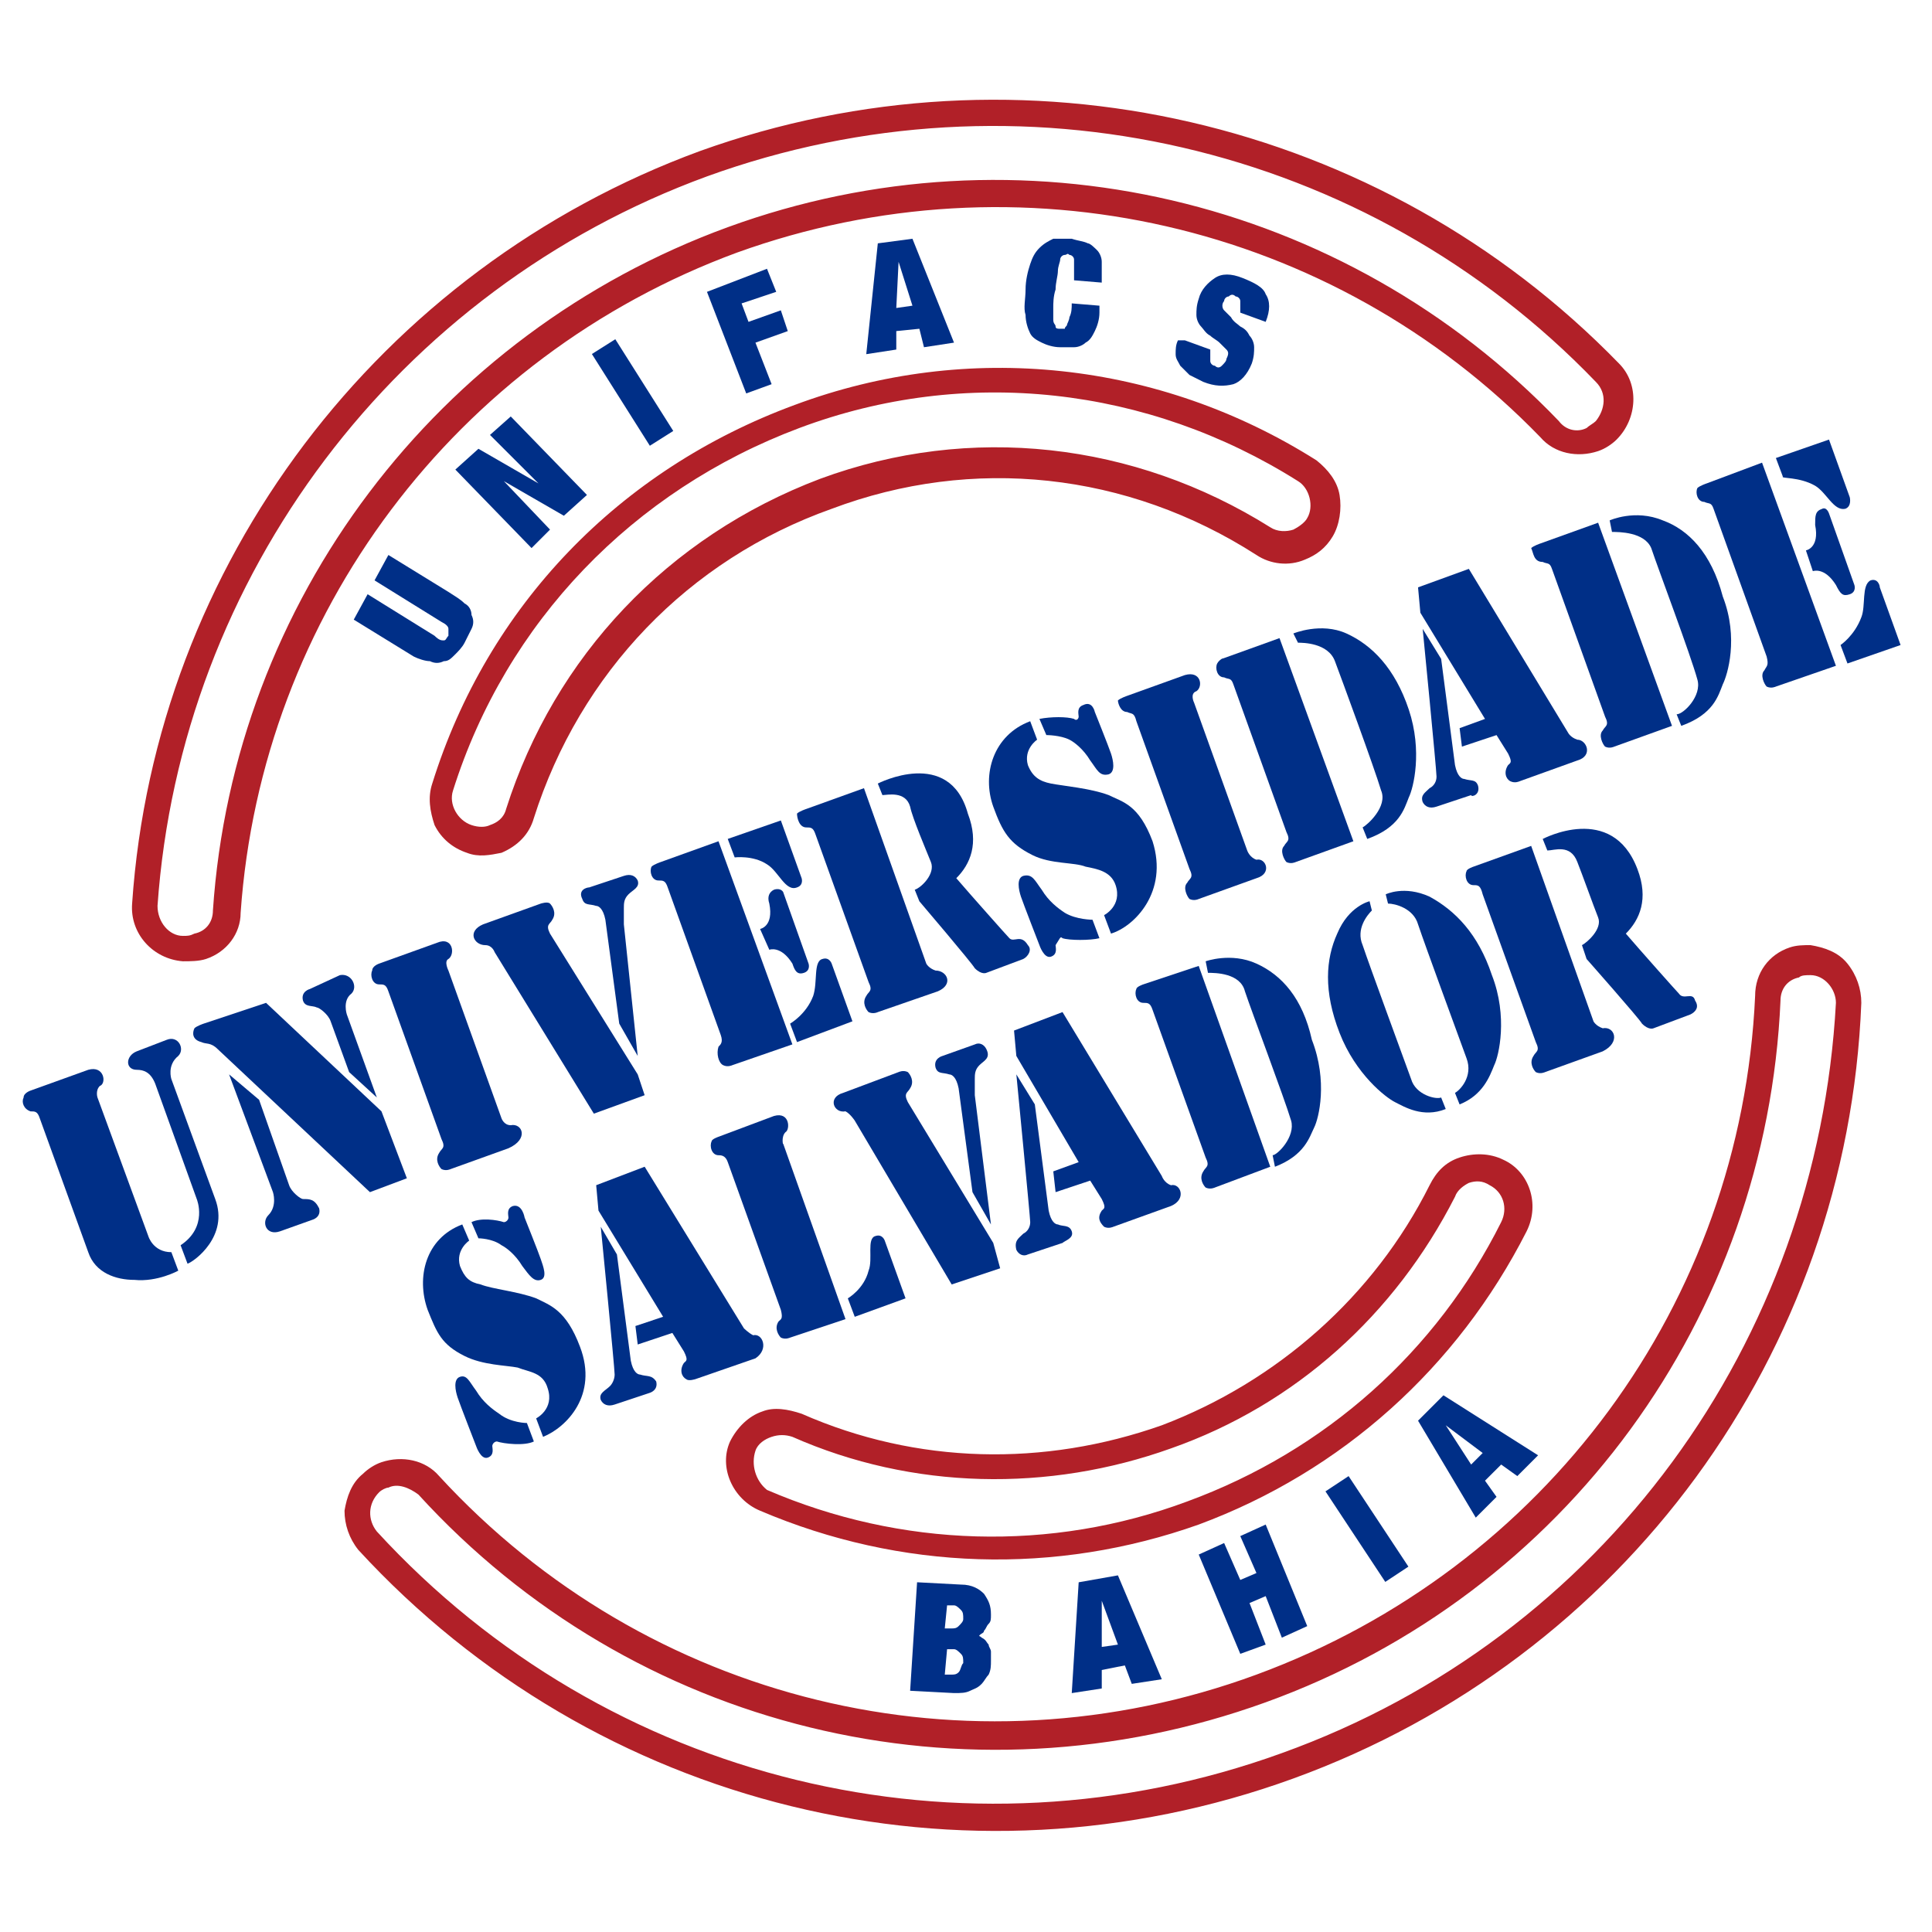<svg xmlns="http://www.w3.org/2000/svg" xmlns:xlink="http://www.w3.org/1999/xlink" width="500" zoomAndPan="magnify" viewBox="0 0 375 375" height="500" preserveAspectRatio="xMidYMid meet" version="1.2"><g id="b3a6d75fcc"><path style=" stroke:none;fill-rule:nonzero;fill:#b12028;fill-opacity:1;" d="M 143.051 49.027 C 197.719 29.312 258.66 43.203 298.992 84.871 C 301.68 88.008 306.16 88.906 310.195 87.562 C 311.539 87.113 312.883 86.215 313.781 85.32 C 317.812 81.289 318.262 74.566 314.227 70.535 C 268.07 23.039 198.168 6.906 135.879 29.312 C 73.594 52.164 30.125 109.516 25.645 175.383 C 25.195 181.211 29.676 186.137 35.504 186.586 C 36.848 186.586 38.641 186.586 39.984 186.137 C 44.016 184.793 46.707 181.211 46.707 177.176 C 50.738 119.375 88.379 69.191 143.051 49.027 Z M 41.328 176.727 C 41.328 178.969 39.984 180.762 37.742 181.211 C 36.848 181.656 36.398 181.656 35.504 181.656 C 32.812 181.656 30.574 178.969 30.574 175.832 C 35.055 111.758 77.176 56.195 137.223 34.238 C 197.719 12.285 265.383 27.969 309.746 74.117 C 311.988 76.359 311.539 79.496 309.746 81.734 C 309.297 82.184 308.402 82.633 307.953 83.082 C 306.16 83.977 303.922 83.527 302.578 81.734 C 260.902 38.273 197.719 23.484 141.258 44.098 C 84.797 64.711 45.359 116.688 41.328 176.727 Z M 41.328 176.727 "/><path style=" stroke:none;fill-rule:nonzero;fill:#b12028;fill-opacity:1;" d="M 358.59 187.035 C 356.797 184.793 354.109 183.898 351.422 183.449 C 350.078 183.449 348.73 183.449 347.387 183.898 C 343.355 185.242 340.668 188.824 340.668 193.309 C 337.977 252.902 299.887 304.43 243.875 325.043 C 187.859 345.652 125.574 330.418 85.242 286.508 C 82.555 283.371 78.074 282.473 74.039 283.816 C 72.695 284.266 71.352 285.164 70.457 286.059 C 68.215 287.852 67.32 290.539 66.871 293.227 C 66.871 295.918 67.766 298.605 69.559 300.844 C 115.715 351.031 186.965 368.504 251.043 345.203 C 315.125 321.906 358.59 262.758 361.281 194.652 C 361.281 191.961 360.383 189.273 358.59 187.035 Z M 248.805 340.277 C 186.965 362.68 117.957 346.102 73.145 297.262 C 71.352 295.02 71.352 291.883 73.594 289.645 C 74.039 289.195 74.938 288.746 75.387 288.746 C 77.176 287.852 79.418 288.746 81.211 290.09 C 122.887 335.797 187.414 351.477 245.668 330.418 C 303.922 309.359 342.906 255.59 345.594 194.203 C 345.594 191.961 346.941 190.172 349.18 189.723 C 349.629 189.273 350.523 189.273 351.422 189.273 C 354.109 189.273 356.352 191.961 356.352 194.652 C 352.766 260.52 311.09 317.871 248.805 340.277 Z M 248.805 340.277 "/><path style=" stroke:none;fill-rule:nonzero;fill:#b12028;fill-opacity:1;" d="M 243.875 107.723 C 246.566 109.516 250.148 109.965 253.285 108.621 C 255.527 107.723 257.32 106.379 258.664 104.141 C 260.008 101.898 260.457 98.762 260.008 96.074 C 259.559 93.387 257.77 91.145 255.527 89.352 C 225.055 70.086 187.863 66.055 154.254 78.598 C 120.199 91.145 94.656 117.582 83.902 152.082 C 83.004 154.773 83.453 157.461 84.348 160.148 C 85.695 162.836 87.934 164.629 90.621 165.527 C 92.863 166.422 95.105 165.973 97.344 165.527 C 100.48 164.184 102.723 161.941 103.617 158.805 C 112.578 130.574 133.641 108.621 161.426 98.762 C 188.758 88.457 218.781 91.594 243.875 107.723 Z M 98.242 157.012 C 97.793 158.805 96.449 159.699 95.105 160.148 C 94.207 160.598 92.863 160.598 91.52 160.148 C 88.832 159.254 87.039 156.117 87.934 153.43 C 98.242 120.719 122.887 95.18 155.152 83.078 C 187.414 70.98 222.816 75.016 251.941 93.387 C 254.184 94.73 255.078 98.312 253.734 100.555 C 253.285 101.449 251.941 102.348 251.047 102.797 C 249.703 103.242 247.91 103.242 246.566 102.348 C 220.125 85.77 188.312 82.184 159.184 92.938 C 129.609 104.141 107.652 127.438 98.242 157.012 Z M 98.242 157.012 "/><path style=" stroke:none;fill-rule:nonzero;fill:#b12028;fill-opacity:1;" d="M 147.531 293.227 C 174.867 304.879 204.891 305.773 232.672 295.914 C 260.457 285.609 282.863 265.445 296.305 239.012 C 298.992 233.633 296.754 227.359 291.824 225.121 C 289.137 223.777 286 223.777 283.309 224.672 C 280.621 225.566 278.828 227.359 277.484 230.047 C 266.73 251.555 247.91 268.137 225.504 276.648 C 202.648 284.715 178.004 284.266 155.598 274.406 C 152.91 273.512 150.223 273.062 147.98 273.961 C 145.293 274.855 143.051 277.098 141.707 279.785 C 139.465 284.715 142.156 290.988 147.531 293.227 Z M 146.637 281.578 C 147.086 280.234 148.43 279.336 149.773 278.891 C 151.117 278.441 152.461 278.441 153.805 278.891 C 177.109 289.195 203.547 289.645 227.297 281.129 C 251.492 272.617 270.762 255.141 282.414 232.289 C 282.863 230.945 284.207 230.047 285.102 229.602 C 286.445 229.152 287.789 229.152 289.137 230.047 C 291.824 231.395 292.719 234.531 291.375 237.219 C 278.828 262.309 257.32 281.578 230.434 291.434 C 203.992 301.293 174.867 300.398 148.875 289.195 C 146.637 287.402 145.738 284.266 146.637 281.578 Z M 146.637 281.578 "/><path style=" stroke:none;fill-rule:nonzero;fill:#002f87;fill-opacity:1;" d="M 96.898 274.414 C 95.555 273.516 93.762 272.172 92.418 269.934 C 91.074 268.141 90.625 266.797 89.281 267.242 C 87.938 267.691 88.383 269.934 88.832 271.277 C 89.281 272.621 92.418 280.688 92.418 280.688 C 92.418 280.688 93.312 283.375 94.656 282.926 C 96 282.477 95.555 281.133 95.555 280.688 C 95.555 280.238 96 279.789 96.449 279.789 C 97.793 280.238 101.828 280.688 103.621 279.789 L 102.273 276.207 C 102.273 276.207 99.137 276.207 96.898 274.414 Z M 96.898 274.414 "/><path style=" stroke:none;fill-rule:nonzero;fill:#002f87;fill-opacity:1;" d="M 169.941 239.91 C 168.148 240.355 169.492 244.391 168.594 246.629 C 167.699 250.215 164.562 252.008 164.562 252.008 L 165.906 255.59 L 175.766 252.008 L 171.73 240.805 C 171.73 240.805 171.285 239.461 169.941 239.91 Z M 169.941 239.91 "/><path style=" stroke:none;fill-rule:nonzero;fill:#002f87;fill-opacity:1;" d="M 325.879 192.863 C 325.434 192.418 318.262 184.352 315.574 181.215 C 318.262 178.527 320.055 174.492 317.816 168.668 C 312.887 155.676 299.441 162.844 299.441 162.844 L 300.34 165.082 C 301.684 165.082 304.82 163.738 306.164 167.324 C 307.059 169.562 309.301 175.836 310.195 178.078 C 311.094 180.316 307.957 183.008 307.059 183.453 L 307.957 186.145 C 307.957 186.145 318.262 197.793 318.711 198.688 C 320.055 200.035 320.953 199.586 320.953 199.586 L 328.121 196.898 C 329.016 196.449 329.914 195.555 329.016 194.207 C 328.57 192.418 326.777 194.207 325.879 192.863 Z M 325.879 192.863 "/><path style=" stroke:none;fill-rule:nonzero;fill:#002f87;fill-opacity:1;" d="M 33.262 209.441 C 33.262 209.441 32.367 206.75 34.605 204.957 C 35.953 203.613 34.605 200.926 32.367 201.824 L 26.543 204.062 C 24.301 204.957 24.301 207.648 26.543 207.648 C 27.887 207.648 29.23 208.094 30.125 210.336 L 38.191 232.738 C 38.191 232.738 40.434 238.117 35.055 241.703 L 36.398 245.285 C 37.742 244.836 44.465 239.91 41.777 232.738 Z M 33.262 209.441 "/><path style=" stroke:none;fill-rule:nonzero;fill:#002f87;fill-opacity:1;" d="M 28.781 239.91 L 18.922 213.027 C 18.922 213.027 18.477 211.684 19.371 210.785 C 20.715 210.34 20.266 206.754 17.129 207.648 L 5.93 211.684 C 5.93 211.684 4.582 212.129 4.582 213.027 C 4.137 213.922 4.582 215.266 5.93 215.715 C 6.824 215.715 7.273 215.715 7.719 217.059 L 17.129 243.047 C 18.477 247.082 22.508 248.426 26.094 248.426 C 30.574 248.875 34.605 246.633 34.605 246.633 L 33.262 243.047 C 29.68 243.047 28.781 239.91 28.781 239.91 Z M 28.781 239.91 "/><path style=" stroke:none;fill-rule:nonzero;fill:#002f87;fill-opacity:1;" d="M 58.805 232.734 C 58.355 232.734 56.566 231.391 56.117 230.047 L 50.289 213.469 L 44.465 208.539 L 52.98 231.391 C 52.98 231.391 53.875 234.078 52.082 235.871 C 50.738 237.215 51.637 239.906 54.324 239.008 L 60.598 236.77 C 60.598 236.77 62.391 236.32 61.941 234.527 C 61.047 232.734 60.148 232.734 58.805 232.734 Z M 58.805 232.734 "/><path style=" stroke:none;fill-rule:nonzero;fill:#002f87;fill-opacity:1;" d="M 61.492 195.547 C 61.941 195.547 63.734 196.891 64.18 198.238 L 67.766 208.094 L 73.145 213.023 L 67.316 196.891 C 67.316 196.891 66.422 194.203 68.215 192.859 C 69.559 191.516 68.215 188.828 65.973 189.273 L 60.148 191.965 C 60.148 191.965 58.355 192.41 58.805 194.203 C 59.25 195.547 60.598 195.102 61.492 195.547 Z M 61.492 195.547 "/><path style=" stroke:none;fill-rule:nonzero;fill:#002f87;fill-opacity:1;" d="M 51.641 194.652 L 39.539 198.684 C 39.539 198.684 38.195 199.133 37.746 199.578 C 37.301 200.477 37.301 201.82 39.094 202.27 C 39.988 202.715 40.883 202.27 42.23 203.613 L 71.805 231.395 L 78.973 228.703 L 74.043 215.711 Z M 51.641 194.652 "/><path style=" stroke:none;fill-rule:nonzero;fill:#002f87;fill-opacity:1;" d="M 99.133 218.402 C 97.789 218.402 97.34 217.059 97.34 217.059 L 87.035 188.379 C 87.035 188.379 86.137 186.586 87.035 186.141 C 88.379 185.242 87.93 181.66 84.793 183.004 L 73.59 187.035 C 73.59 187.035 72.246 187.484 72.246 188.379 C 71.797 189.277 72.246 191.07 73.59 191.07 C 74.488 191.07 74.934 191.07 75.383 192.414 L 85.691 221.09 C 86.586 222.883 85.691 222.883 85.242 223.777 C 84.344 225.121 85.242 226.465 85.691 226.914 C 86.586 227.363 87.48 226.914 87.48 226.914 L 98.684 222.883 C 102.719 221.09 101.375 217.953 99.133 218.402 Z M 99.133 218.402 "/><path style=" stroke:none;fill-rule:nonzero;fill:#002f87;fill-opacity:1;" d="M 210.266 136.848 C 208.922 137.297 209.367 138.641 209.367 139.09 C 209.367 139.539 208.922 139.984 208.473 139.539 C 207.129 139.09 203.992 139.09 201.75 139.539 L 203.094 142.676 C 203.094 142.676 205.785 142.676 207.574 143.57 C 208.473 144.02 210.266 145.363 211.609 147.602 C 212.953 149.395 213.402 150.738 215.195 150.293 C 216.539 149.844 216.09 147.602 215.641 146.258 C 215.195 144.914 212.504 138.191 212.504 138.191 C 212.504 138.191 212.059 135.953 210.266 136.848 Z M 210.266 136.848 "/><path style=" stroke:none;fill-rule:nonzero;fill:#002f87;fill-opacity:1;" d="M 206.23 182.105 C 207.574 182.551 211.605 182.551 213.398 182.105 L 212.055 178.52 C 212.055 178.52 208.918 178.52 206.68 177.176 C 205.332 176.281 203.543 174.934 202.195 172.695 C 200.852 170.902 200.402 169.559 198.613 170.008 C 197.266 170.453 197.715 172.695 198.164 174.039 C 198.613 175.383 201.75 183.449 201.75 183.449 C 201.75 183.449 202.645 186.137 203.988 185.688 C 205.332 185.242 204.887 183.898 204.887 183.449 C 205.781 182.105 205.781 181.656 206.23 182.105 Z M 206.23 182.105 "/><path style=" stroke:none;fill-rule:nonzero;fill:#002f87;fill-opacity:1;" d="M 200.406 165.977 C 203.992 167.77 208.473 167.32 210.715 168.219 C 212.953 168.668 215.645 169.113 216.539 171.801 C 217.883 175.836 214.301 177.629 214.301 177.629 L 215.645 181.211 C 220.125 179.867 226.848 173.148 223.711 163.289 C 221.02 156.121 217.883 155.672 215.195 154.328 C 211.609 152.984 206.234 152.535 203.992 152.086 C 201.754 151.641 200.406 150.742 199.512 148.504 C 198.617 145.367 201.305 143.574 201.305 143.574 L 199.961 139.988 C 192.789 142.676 190.551 150.293 192.789 156.566 C 194.582 161.496 195.926 163.738 200.406 165.977 Z M 200.406 165.977 "/><path style=" stroke:none;fill-rule:nonzero;fill:#002f87;fill-opacity:1;" d="M 218.781 138.199 C 219.676 138.648 220.125 138.199 220.574 139.992 L 230.879 168.668 C 231.777 170.461 230.879 170.461 230.43 171.355 C 229.535 172.254 230.43 174.043 230.879 174.492 C 231.777 174.941 232.672 174.492 232.672 174.492 L 243.875 170.461 C 247.012 169.562 245.668 166.426 243.875 166.875 C 242.531 166.426 242.082 165.082 242.082 165.082 L 231.777 136.406 C 231.777 136.406 230.879 134.613 232.223 134.164 C 233.566 133.27 233.121 130.133 229.984 131.031 L 218.781 135.062 C 218.781 135.062 217.438 135.512 216.988 135.957 C 216.988 136.406 217.438 138.199 218.781 138.199 Z M 218.781 138.199 "/><path style=" stroke:none;fill-rule:nonzero;fill:#002f87;fill-opacity:1;" d="M 140.359 206.75 C 141.254 207.195 142.148 206.75 142.148 206.75 L 153.801 202.715 L 139.461 163.285 L 128.258 167.316 C 128.258 167.316 126.914 167.766 126.465 168.215 C 126.02 169.109 126.465 170.902 127.809 170.902 C 128.707 170.902 129.156 170.902 129.602 172.246 L 139.91 200.926 C 140.359 202.27 139.91 202.715 139.461 203.164 C 139.012 204.508 139.461 206.301 140.359 206.75 Z M 140.359 206.75 "/><path style=" stroke:none;fill-rule:nonzero;fill:#002f87;fill-opacity:1;" d="M 148.875 167.766 C 151.113 169.109 152.457 173.141 154.699 172.246 C 156.043 171.797 155.594 170.453 155.594 170.453 L 151.562 159.25 L 141.254 162.836 L 142.602 166.422 C 142.602 166.422 146.184 165.973 148.875 167.766 Z M 148.875 167.766 "/><path style=" stroke:none;fill-rule:nonzero;fill:#002f87;fill-opacity:1;" d="M 156.047 188.828 C 157.391 188.379 156.941 187.035 156.941 187.035 L 152.012 173.145 C 152.012 173.145 151.562 172.25 150.219 172.695 C 149.324 173.145 148.875 174.039 149.324 175.387 C 150.219 179.867 147.531 180.312 147.531 180.312 L 149.324 184.348 C 149.324 184.348 151.562 183.449 153.805 187.035 C 154.254 188.379 154.699 189.273 156.047 188.828 Z M 156.047 188.828 "/><path style=" stroke:none;fill-rule:nonzero;fill:#002f87;fill-opacity:1;" d="M 165.457 198.238 L 161.426 187.035 C 161.426 187.035 160.977 185.691 159.633 186.141 C 157.84 186.586 158.738 190.621 157.84 193.309 C 156.496 196.895 153.359 198.688 153.359 198.688 L 154.703 202.27 Z M 165.457 198.238 "/><path style=" stroke:none;fill-rule:nonzero;fill:#002f87;fill-opacity:1;" d="M 236.254 128.789 C 235.805 129.684 236.254 131.477 237.598 131.477 C 238.492 131.926 238.941 131.477 239.391 132.82 L 249.695 161.5 C 250.594 163.289 249.695 163.289 249.25 164.188 C 248.352 165.082 249.25 166.875 249.695 167.324 C 250.594 167.773 251.488 167.324 251.488 167.324 L 262.691 163.289 L 248.352 123.859 L 237.148 127.895 C 238.047 127.445 236.703 127.895 236.254 128.789 Z M 236.254 128.789 "/><path style=" stroke:none;fill-rule:nonzero;fill:#002f87;fill-opacity:1;" d="M 259.109 128.332 C 260.453 131.918 266.727 148.945 268.07 153.426 C 269.414 156.562 265.383 160.148 264.484 160.594 L 265.383 162.836 C 271.656 160.594 272.551 157.012 273.449 154.77 C 274.344 152.977 276.137 145.809 273.449 137.742 C 270.758 129.68 266.277 125.195 261.348 122.957 C 256.418 120.715 251.043 122.957 251.043 122.957 L 251.938 124.75 C 252.836 124.75 257.766 124.75 259.109 128.332 Z M 259.109 128.332 "/><path style=" stroke:none;fill-rule:nonzero;fill:#002f87;fill-opacity:1;" d="M 299.441 109.074 C 300.34 109.523 300.785 109.074 301.234 110.418 L 311.539 139.094 C 312.438 140.887 311.539 140.887 311.094 141.785 C 310.195 142.68 311.094 144.473 311.539 144.918 C 312.438 145.367 313.332 144.918 313.332 144.918 L 324.535 140.887 L 310.195 101.457 L 298.992 105.488 C 298.992 105.488 297.648 105.938 297.203 106.387 C 297.648 107.281 297.648 109.074 299.441 109.074 Z M 299.441 109.074 "/><path style=" stroke:none;fill-rule:nonzero;fill:#002f87;fill-opacity:1;" d="M 322.746 101.008 C 317.367 98.766 312.438 101.008 312.438 101.008 L 312.887 103.25 C 314.23 103.25 319.16 103.25 320.504 106.383 C 321.848 110.418 328.121 126.996 329.469 131.926 C 330.363 135.062 326.777 138.645 325.434 138.645 L 326.332 140.887 C 332.605 138.645 333.5 135.062 334.395 132.82 C 335.293 131.027 337.531 123.859 334.395 115.793 C 332.156 107.281 327.676 102.801 322.746 101.008 Z M 322.746 101.008 "/><path style=" stroke:none;fill-rule:nonzero;fill:#002f87;fill-opacity:1;" d="M 288.238 139.543 L 283.309 141.336 L 283.758 144.918 L 290.477 142.68 L 292.719 146.266 C 293.613 148.055 293.168 148.055 292.719 148.504 C 291.824 149.848 292.27 151.191 293.168 151.641 C 294.062 152.09 294.961 151.641 294.961 151.641 L 306.16 147.609 C 309.297 146.711 307.953 143.574 306.16 143.574 C 304.816 143.129 304.371 142.23 304.371 142.23 L 285.102 110.418 L 275.242 114.004 L 275.691 118.93 Z M 288.238 139.543 "/><path style=" stroke:none;fill-rule:nonzero;fill:#002f87;fill-opacity:1;" d="M 286.895 152.535 C 286.445 151.191 285.551 151.641 284.207 151.191 C 283.758 151.191 282.863 150.742 282.414 148.504 L 279.727 127.891 L 276.141 122.066 C 276.141 122.066 278.828 149.398 278.828 150.742 C 278.828 151.641 278.379 152.535 277.484 152.984 C 276.59 153.879 275.691 154.328 276.141 155.672 C 276.59 156.566 277.484 157.016 278.828 156.566 L 285.551 154.328 C 285.551 154.777 287.344 154.328 286.895 152.535 Z M 286.895 152.535 "/><path style=" stroke:none;fill-rule:nonzero;fill:#002f87;fill-opacity:1;" d="M 123.781 208.543 L 106.754 181.211 C 105.855 179.418 106.754 179.418 107.199 178.523 C 108.098 177.18 107.199 175.836 106.754 175.387 C 106.305 174.938 104.961 175.387 104.961 175.387 L 93.758 179.418 C 90.621 180.762 91.965 183.453 94.207 183.453 C 95.551 183.453 96 184.797 96 184.797 L 115.266 216.16 L 125.125 212.578 Z M 123.781 208.543 "/><path style=" stroke:none;fill-rule:nonzero;fill:#002f87;fill-opacity:1;" d="M 113.023 174.488 C 113.473 175.832 114.367 175.383 115.711 175.832 C 116.16 175.832 117.059 176.281 117.504 178.52 L 120.195 198.684 L 123.777 204.957 L 121.09 179.418 C 121.09 179.418 121.09 177.176 121.09 176.281 C 121.09 175.383 121.09 174.488 121.984 173.594 C 122.883 172.695 124.227 172.246 123.777 170.902 C 123.332 170.008 122.434 169.559 121.09 170.008 L 114.367 172.246 C 113.918 172.246 112.129 172.695 113.023 174.488 Z M 113.023 174.488 "/><path style=" stroke:none;fill-rule:nonzero;fill:#002f87;fill-opacity:1;" d="M 170.383 152.086 L 171.277 154.328 C 172.176 154.328 175.762 153.434 176.656 156.57 C 177.105 158.809 179.793 165.082 180.688 167.32 C 181.586 169.562 178.898 172.25 177.551 172.699 L 178.449 174.941 C 178.449 174.941 188.754 187.039 189.203 187.934 C 190.547 189.277 191.445 188.828 191.445 188.828 L 198.613 186.141 C 199.512 185.695 200.406 184.348 199.512 183.453 C 198.164 181.211 196.82 183.004 195.926 182.109 C 195.477 181.66 188.309 173.594 185.617 170.457 C 188.309 167.77 190.098 163.738 187.859 157.914 C 184.273 144.918 170.383 152.086 170.383 152.086 Z M 170.383 152.086 "/><path style=" stroke:none;fill-rule:nonzero;fill:#002f87;fill-opacity:1;" d="M 156.492 160.602 C 157.387 160.602 157.836 160.602 158.285 161.945 L 168.59 190.625 C 169.488 192.414 168.59 192.414 168.141 193.312 C 167.246 194.656 168.141 196 168.59 196.449 C 169.488 196.898 170.383 196.449 170.383 196.449 L 182.035 192.414 C 185.172 191.07 183.824 188.383 181.586 188.383 C 180.242 187.934 179.793 187.039 179.793 187.039 L 167.695 152.984 L 156.492 157.02 C 156.492 157.02 155.148 157.465 154.699 157.914 C 154.699 158.809 155.148 160.602 156.492 160.602 Z M 156.492 160.602 "/><path style=" stroke:none;fill-rule:nonzero;fill:#002f87;fill-opacity:1;" d="M 331.258 93.832 C 331.258 93.832 329.91 94.281 329.465 94.727 C 329.016 95.625 329.465 97.418 330.809 97.418 C 331.703 97.863 332.152 97.418 332.602 98.762 L 342.906 127.438 C 343.355 129.23 342.906 129.23 342.457 130.125 C 341.562 131.023 342.457 132.816 342.906 133.262 C 343.805 133.711 344.699 133.262 344.699 133.262 L 356.352 129.23 L 342.012 89.801 Z M 331.258 93.832 "/><path style=" stroke:none;fill-rule:nonzero;fill:#002f87;fill-opacity:1;" d="M 352.316 94.281 C 354.559 95.625 355.902 99.207 358.145 98.762 C 359.488 98.312 359.039 96.52 359.039 96.52 L 355.008 85.32 L 344.699 88.902 L 346.043 92.488 C 345.594 92.938 349.18 92.488 352.316 94.281 Z M 352.316 94.281 "/><path style=" stroke:none;fill-rule:nonzero;fill:#002f87;fill-opacity:1;" d="M 353.664 98.766 C 352.32 99.211 352.32 100.109 352.32 101.902 C 353.219 106.383 350.527 106.832 350.527 106.832 L 351.871 110.863 C 351.871 110.863 354.113 109.965 356.355 113.551 C 357.25 115.344 357.699 115.793 359.043 115.344 C 360.387 114.895 359.938 113.551 359.938 113.551 L 355.008 99.66 C 355.008 99.66 354.562 98.316 353.664 98.766 Z M 353.664 98.766 "/><path style=" stroke:none;fill-rule:nonzero;fill:#002f87;fill-opacity:1;" d="M 363.074 112.652 C 361.281 113.547 362.18 117.582 361.281 119.82 C 359.938 123.406 357.25 125.199 357.25 125.199 L 358.594 128.781 L 368.902 125.199 L 364.867 113.996 C 364.867 113.547 364.418 112.203 363.074 112.652 Z M 363.074 112.652 "/><path style=" stroke:none;fill-rule:nonzero;fill:#002f87;fill-opacity:1;" d="M 97.789 237.219 C 96.445 236.77 93.309 236.324 91.516 237.219 L 92.863 240.355 C 92.863 240.355 95.551 240.355 97.344 241.699 C 98.238 242.148 100.031 243.492 101.375 245.734 C 102.719 247.523 103.617 248.871 104.961 248.422 C 106.305 247.973 105.41 245.734 104.961 244.391 C 104.512 243.043 101.824 236.324 101.824 236.324 C 101.824 236.324 101.375 233.637 99.582 234.082 C 98.238 234.531 98.688 235.875 98.688 236.324 C 98.688 236.77 98.238 237.219 97.789 237.219 Z M 97.789 237.219 "/><path style=" stroke:none;fill-rule:nonzero;fill:#002f87;fill-opacity:1;" d="M 104.066 252.004 C 100.484 250.66 95.555 250.211 93.312 249.316 C 91.07 248.867 90.176 247.969 89.281 245.73 C 88.383 242.594 91.07 240.801 91.07 240.801 L 89.727 237.664 C 82.559 240.352 80.766 247.969 83.008 254.242 C 84.797 258.723 85.695 260.965 90.176 263.203 C 93.762 264.996 98.242 264.996 100.484 265.445 C 102.723 266.34 105.41 266.34 106.309 269.477 C 107.652 273.512 104.066 275.305 104.066 275.305 L 105.41 278.887 C 109.895 277.094 116.168 270.82 112.582 261.414 C 109.895 254.242 106.758 253.348 104.066 252.004 Z M 104.066 252.004 "/><path style=" stroke:none;fill-rule:nonzero;fill:#002f87;fill-opacity:1;" d="M 176.207 213.914 C 175.312 212.125 176.207 212.125 176.656 211.227 C 177.551 209.883 176.656 208.539 176.207 208.09 C 175.312 207.645 174.414 208.09 174.414 208.09 L 163.66 212.125 C 160.523 213.02 161.867 216.156 164.109 215.707 C 165.004 216.156 165.902 217.5 165.902 217.5 L 184.723 249.312 L 194.133 246.176 L 192.789 241.25 Z M 176.207 213.914 "/><path style=" stroke:none;fill-rule:nonzero;fill:#002f87;fill-opacity:1;" d="M 191.445 203.617 C 190.996 202.723 190.102 202.273 189.207 202.723 L 182.93 204.961 C 182.93 204.961 181.141 205.41 181.586 207.203 C 182.035 208.547 182.93 208.098 184.277 208.547 C 184.723 208.547 185.621 208.992 186.066 211.234 L 188.758 231.398 L 192.344 237.672 L 189.207 212.578 C 189.207 212.578 189.207 210.34 189.207 209.441 C 189.207 208.547 189.207 207.648 190.102 206.754 C 190.996 205.855 192.344 205.41 191.445 203.617 Z M 191.445 203.617 "/><path style=" stroke:none;fill-rule:nonzero;fill:#002f87;fill-opacity:1;" d="M 234.012 230.5 C 234.91 230.945 235.805 230.5 235.805 230.5 L 246.559 226.465 L 232.668 187.484 L 221.914 191.066 C 221.914 191.066 220.57 191.516 220.57 191.965 C 220.121 192.859 220.57 194.652 221.914 194.652 C 222.809 194.652 223.258 194.652 223.707 195.996 L 234.012 224.676 C 234.91 226.465 234.012 226.465 233.566 227.363 C 232.668 228.707 233.566 230.051 234.012 230.5 Z M 234.012 230.5 "/><path style=" stroke:none;fill-rule:nonzero;fill:#002f87;fill-opacity:1;" d="M 243.879 187.035 C 238.949 184.793 234.02 186.586 234.02 186.586 L 234.469 188.828 C 235.812 188.828 240.742 188.828 241.637 192.41 C 242.98 196.445 249.254 213.023 250.602 217.504 C 251.496 220.641 247.91 224.227 247.016 224.227 L 247.465 226.465 C 253.289 224.227 254.184 220.641 255.082 218.848 C 255.977 217.055 257.77 209.887 254.633 201.82 C 252.84 193.758 248.809 189.273 243.879 187.035 Z M 243.879 187.035 "/><path style=" stroke:none;fill-rule:nonzero;fill:#002f87;fill-opacity:1;" d="M 282.41 212.125 L 283.305 214.367 C 287.789 212.574 289.133 208.988 290.027 206.75 C 290.926 204.957 292.719 197.34 289.578 189.273 C 286.891 181.207 282.41 176.727 277.48 174.039 C 272.551 171.797 268.969 173.59 268.969 173.59 L 269.414 175.383 C 270.758 175.383 274.344 176.281 275.242 179.414 C 276.586 183.449 282.859 200.477 284.652 205.406 C 285.996 208.988 283.305 211.676 282.41 212.125 Z M 282.41 212.125 "/><path style=" stroke:none;fill-rule:nonzero;fill:#002f87;fill-opacity:1;" d="M 266.277 176.727 L 265.832 174.934 C 265.832 174.934 261.797 175.828 259.559 181.207 C 257.316 186.137 256.867 192.41 260.004 200.473 C 263.141 208.539 268.969 213.02 270.758 213.918 C 272.551 214.812 276.137 217.055 280.617 215.262 L 279.723 213.02 C 278.824 213.469 274.793 212.57 273.895 209.438 C 272.105 204.508 265.832 187.48 264.484 183.445 C 263.141 180.312 265.383 177.621 266.277 176.727 Z M 266.277 176.727 "/><path style=" stroke:none;fill-rule:nonzero;fill:#002f87;fill-opacity:1;" d="M 152.465 219.75 C 153.359 219.301 153.359 215.715 150.223 216.613 L 139.469 220.645 C 139.469 220.645 138.125 221.094 138.125 221.539 C 137.676 222.438 138.125 224.23 139.469 224.23 C 139.918 224.23 140.812 224.23 141.262 225.574 L 151.566 254.25 C 152.016 256.043 151.566 256.043 151.121 256.492 C 150.223 257.836 151.121 259.18 151.566 259.629 C 152.465 260.074 153.359 259.629 153.359 259.629 L 164.113 256.043 L 152.016 221.988 C 152.016 222.438 151.566 220.645 152.465 219.75 Z M 152.465 219.75 "/><path style=" stroke:none;fill-rule:nonzero;fill:#002f87;fill-opacity:1;" d="M 146.188 259.172 C 145.293 258.723 144.395 257.828 144.395 257.828 L 125.129 226.461 L 115.719 230.047 L 116.164 234.977 L 128.711 255.586 L 123.336 257.379 L 123.781 260.965 L 130.504 258.723 L 132.746 262.309 C 133.641 264.102 133.191 264.102 132.746 264.551 C 131.848 265.895 132.297 267.238 133.191 267.688 C 133.641 268.133 134.984 267.688 134.984 267.688 L 146.637 263.652 C 149.324 261.859 147.98 258.723 146.188 259.172 Z M 146.188 259.172 "/><path style=" stroke:none;fill-rule:nonzero;fill:#002f87;fill-opacity:1;" d="M 124.23 266.797 C 123.781 266.797 122.883 266.348 122.438 264.109 L 119.746 243.496 L 116.609 238.121 C 116.609 238.121 119.301 265.453 119.301 266.797 C 119.301 267.691 118.852 268.59 118.402 269.035 C 117.508 269.934 116.164 270.383 116.609 271.727 C 117.059 272.621 117.957 273.07 119.301 272.621 L 126.02 270.383 C 126.02 270.383 127.812 269.934 127.367 268.141 C 126.469 266.797 125.574 267.246 124.23 266.797 Z M 124.23 266.797 "/><path style=" stroke:none;fill-rule:nonzero;fill:#002f87;fill-opacity:1;" d="M 311.09 199.586 C 309.746 199.137 309.297 198.242 309.297 198.242 L 297.199 164.188 L 285.996 168.219 C 285.996 168.219 284.652 168.668 284.652 169.117 C 284.203 170.012 284.652 171.805 285.996 171.805 C 286.895 171.805 287.34 171.805 287.789 173.598 L 298.098 202.273 C 298.992 204.066 298.098 204.066 297.648 204.961 C 296.75 206.305 297.648 207.652 298.098 208.098 C 298.992 208.547 299.887 208.098 299.887 208.098 L 311.09 204.066 C 314.676 202.273 313.332 199.137 311.09 199.586 Z M 311.09 199.586 "/><path style=" stroke:none;fill-rule:nonzero;fill:#002f87;fill-opacity:1;" d="M 227.293 230.051 C 225.949 229.602 225.504 228.258 225.504 228.258 L 206.234 196.445 L 196.824 200.031 L 197.27 204.957 L 209.371 225.57 L 204.441 227.363 L 204.891 231.395 L 211.609 229.156 L 213.852 232.738 C 214.746 234.531 214.301 234.531 213.852 234.98 C 212.953 236.324 213.402 237.219 214.301 238.117 C 215.195 238.562 216.09 238.117 216.09 238.117 L 227.293 234.082 C 230.43 232.738 229.086 229.602 227.293 230.051 Z M 227.293 230.051 "/><path style=" stroke:none;fill-rule:nonzero;fill:#002f87;fill-opacity:1;" d="M 208.031 239.008 C 207.582 237.664 206.238 238.113 205.34 237.664 C 204.891 237.664 203.996 237.215 203.547 234.977 L 200.859 214.363 L 197.273 208.539 C 197.273 208.539 199.965 236.32 199.965 237.215 C 199.965 238.113 199.516 239.008 198.617 239.457 C 197.723 240.352 196.828 240.801 197.273 242.594 C 197.723 243.488 198.617 243.938 199.516 243.488 L 206.238 241.25 C 206.684 240.801 208.477 240.352 208.031 239.008 Z M 208.031 239.008 "/><path style=" stroke:none;fill-rule:nonzero;fill:#002f87;fill-opacity:1;" d="M 83.453 128.332 C 84.348 128.781 85.246 128.781 86.141 128.332 C 87.039 128.332 87.484 127.887 88.383 126.988 C 88.832 126.543 89.727 125.645 90.176 124.75 C 90.621 123.852 91.07 122.957 91.52 122.062 C 91.969 121.164 91.969 120.27 91.52 119.371 C 91.52 118.477 91.07 117.578 90.176 117.133 C 89.277 116.234 88.383 115.789 87.039 114.891 L 75.387 107.723 L 72.699 112.652 L 85.695 120.715 C 86.59 121.164 87.039 121.613 87.039 122.062 C 87.039 122.508 87.039 122.957 87.039 123.406 C 86.59 123.852 86.59 124.301 86.141 124.301 C 85.695 124.301 85.246 124.301 84.348 123.406 L 71.355 115.34 L 68.664 120.27 L 80.316 127.438 C 81.211 127.887 82.559 128.332 83.453 128.332 Z M 83.453 128.332 "/><path style=" stroke:none;fill-rule:nonzero;fill:#002f87;fill-opacity:1;" d="M 106.758 102.793 L 97.793 93.383 L 109.445 100.105 L 113.926 96.07 L 99.137 80.836 L 95.105 84.422 L 104.516 93.832 L 92.863 87.109 L 88.383 91.145 L 103.172 106.379 Z M 106.758 102.793 "/><path style=" stroke:none;fill-rule:nonzero;fill:#002f87;fill-opacity:1;" d="M 119.43 65.844 L 114.887 68.715 L 126.133 86.52 L 130.68 83.648 Z M 119.43 65.844 "/><path style=" stroke:none;fill-rule:nonzero;fill:#002f87;fill-opacity:1;" d="M 149.77 74.57 L 146.633 66.508 L 152.906 64.266 L 151.559 60.234 L 145.285 62.473 L 143.941 58.891 L 150.664 56.648 L 148.871 52.168 L 137.223 56.648 L 144.84 76.363 Z M 149.77 74.57 "/><path style=" stroke:none;fill-rule:nonzero;fill:#002f87;fill-opacity:1;" d="M 173.969 64.262 L 178.449 63.812 L 179.344 67.398 L 185.172 66.504 L 177.105 46.34 L 170.383 47.234 L 168.141 68.742 L 173.969 67.848 Z M 174.414 50.82 L 177.105 59.332 L 173.969 59.781 Z M 174.414 50.82 "/><path style=" stroke:none;fill-rule:nonzero;fill:#002f87;fill-opacity:1;" d="M 202.199 66.504 C 203.094 66.949 204.438 67.398 205.781 67.398 C 206.68 67.398 207.574 67.398 208.473 67.398 C 209.367 67.398 210.266 66.949 210.711 66.504 C 211.609 66.055 212.055 65.16 212.504 64.262 C 212.953 63.367 213.402 62.023 213.402 60.676 L 213.402 59.332 L 208.023 58.887 C 208.023 59.781 208.023 60.676 207.574 61.574 C 207.574 62.023 207.129 62.918 207.129 62.918 C 207.129 63.367 206.68 63.367 206.68 63.812 C 206.23 63.812 206.23 63.812 205.781 63.812 C 205.336 63.812 204.887 63.812 204.887 63.367 C 204.887 62.918 204.438 62.918 204.438 62.023 C 204.438 61.574 204.438 60.676 204.438 59.781 C 204.438 58.887 204.438 57.543 204.887 56.195 C 204.887 54.852 205.336 53.508 205.336 52.613 C 205.336 51.715 205.781 50.82 205.781 50.371 C 205.781 49.926 206.23 49.477 206.68 49.477 C 207.129 49.477 207.129 49.027 207.574 49.477 C 208.023 49.477 208.473 49.926 208.473 50.371 C 208.473 50.82 208.473 51.715 208.473 53.059 L 208.473 54.406 L 213.848 54.852 L 213.848 53.508 C 213.848 52.613 213.848 51.715 213.848 50.82 C 213.848 49.926 213.402 49.027 212.953 48.578 C 212.504 48.133 211.609 47.234 211.16 47.234 C 210.266 46.789 209.367 46.789 208.023 46.34 C 206.68 46.34 205.336 46.34 204.438 46.34 C 203.543 46.789 202.645 47.234 201.75 48.133 C 200.855 49.027 200.406 49.926 199.957 51.27 C 199.508 52.613 199.062 54.406 199.062 56.195 C 199.062 57.988 198.613 59.781 199.062 61.125 C 199.062 62.469 199.508 63.812 199.957 64.711 C 200.406 65.605 201.301 66.055 202.199 66.504 Z M 202.199 66.504 "/><path style=" stroke:none;fill-rule:nonzero;fill:#002f87;fill-opacity:1;" d="M 230.879 72.781 C 231.777 73.227 232.672 73.676 233.566 74.125 C 235.809 75.02 237.602 75.02 239.395 74.57 C 240.738 74.125 242.082 72.781 242.977 70.539 C 243.426 69.195 243.426 68.297 243.426 67.402 C 243.426 66.508 242.977 65.609 242.531 65.16 C 242.082 64.266 241.633 63.816 240.738 63.371 C 240.289 62.922 239.395 62.473 238.945 61.578 C 238.496 61.129 238.051 60.68 237.602 60.234 C 237.152 59.785 237.152 58.891 237.602 58.441 C 237.602 57.992 238.051 57.543 238.496 57.543 C 238.945 57.098 239.395 57.098 239.84 57.543 C 240.289 57.543 240.738 57.992 240.738 58.441 C 240.738 58.891 240.738 59.336 240.738 60.234 L 240.738 60.68 L 245.668 62.473 C 246.562 60.234 246.562 58.441 245.668 57.098 C 245.219 55.754 243.426 54.855 241.188 53.961 C 238.945 53.062 237.152 53.062 235.809 53.961 C 234.465 54.855 233.121 56.199 232.672 57.992 C 232.223 59.336 232.223 60.234 232.223 61.129 C 232.223 62.027 232.672 62.922 233.121 63.371 C 233.566 63.816 234.016 64.715 234.914 65.16 C 235.359 65.609 236.258 66.059 236.703 66.508 C 237.152 66.953 237.602 67.402 238.051 67.852 C 238.496 68.297 238.496 68.746 238.051 69.645 C 238.051 70.09 237.602 70.539 237.152 70.988 C 236.703 71.434 236.258 71.434 235.809 70.988 C 235.359 70.988 234.914 70.539 234.914 70.09 C 234.914 69.645 234.914 69.195 234.914 68.297 L 234.914 67.852 L 229.984 66.059 L 228.641 66.059 C 228.191 66.953 228.191 67.852 228.191 68.746 C 228.191 69.645 228.641 70.09 229.086 70.988 C 229.535 71.434 229.984 71.883 230.879 72.781 Z M 230.879 72.781 "/><path style=" stroke:none;fill-rule:nonzero;fill:#002f87;fill-opacity:1;" d="M 190.102 317.422 C 190.551 316.973 190.996 316.973 190.996 316.527 C 191.445 316.078 191.445 315.629 191.895 315.184 C 192.344 314.734 192.344 314.285 192.344 313.391 C 192.344 311.598 191.895 310.699 190.996 309.355 C 190.102 308.461 188.758 307.566 186.516 307.566 L 178.004 307.117 L 176.656 328.176 L 185.172 328.625 C 186.516 328.625 187.414 328.625 188.309 328.176 C 189.207 327.727 189.652 327.727 190.551 326.832 C 190.996 326.383 191.445 325.488 191.895 325.039 C 192.344 324.145 192.344 323.246 192.344 322.352 C 192.344 321.902 192.344 321.453 192.344 320.559 C 192.344 320.109 191.895 319.664 191.895 319.215 C 191.445 318.766 191.445 318.316 190.551 317.871 C 190.102 317.422 189.652 317.422 188.758 317.422 C 189.207 317.871 190.102 317.871 190.102 317.422 Z M 186.066 324.59 C 185.621 325.039 185.172 325.039 184.723 325.039 L 183.379 325.039 L 183.828 320.109 L 185.172 320.109 C 185.621 320.109 186.066 320.559 186.516 321.008 C 186.965 321.453 186.965 321.902 186.965 322.801 C 186.516 323.246 186.516 324.145 186.066 324.59 Z M 186.066 315.629 C 185.621 316.078 185.172 316.078 184.723 316.078 L 183.379 316.078 L 183.828 311.598 L 185.172 311.598 C 185.621 311.598 186.066 312.047 186.516 312.492 C 186.965 312.941 186.965 313.391 186.965 314.285 C 186.965 314.734 186.516 315.184 186.066 315.629 Z M 186.066 315.629 "/><path style=" stroke:none;fill-rule:nonzero;fill:#002f87;fill-opacity:1;" d="M 209.371 307.121 L 208.027 328.629 L 213.852 327.734 L 213.852 324.148 L 218.332 323.254 L 219.676 326.836 L 225.504 325.941 L 216.988 305.777 Z M 213.852 319.668 L 213.852 310.707 L 216.988 319.219 Z M 213.852 319.668 "/><path style=" stroke:none;fill-rule:nonzero;fill:#002f87;fill-opacity:1;" d="M 240.738 298.156 L 243.875 305.324 L 240.738 306.668 L 237.602 299.5 L 232.672 301.738 L 240.738 321.008 L 245.668 319.215 L 242.531 311.148 L 245.668 309.805 L 248.805 317.871 L 253.734 315.629 L 245.668 295.914 Z M 240.738 298.156 "/><path style=" stroke:none;fill-rule:nonzero;fill:#002f87;fill-opacity:1;" d="M 261.762 286.512 L 257.273 289.473 L 268.883 307.047 L 273.371 304.082 Z M 261.762 286.512 "/><path style=" stroke:none;fill-rule:nonzero;fill:#002f87;fill-opacity:1;" d="M 275.242 275.754 L 286.445 294.57 L 290.477 290.539 L 288.238 287.402 L 291.375 284.266 L 294.512 286.508 L 298.543 282.473 L 280.172 270.824 Z M 280.621 276.648 L 287.789 282.027 L 285.547 284.266 Z M 280.621 276.648 "/></g></svg>